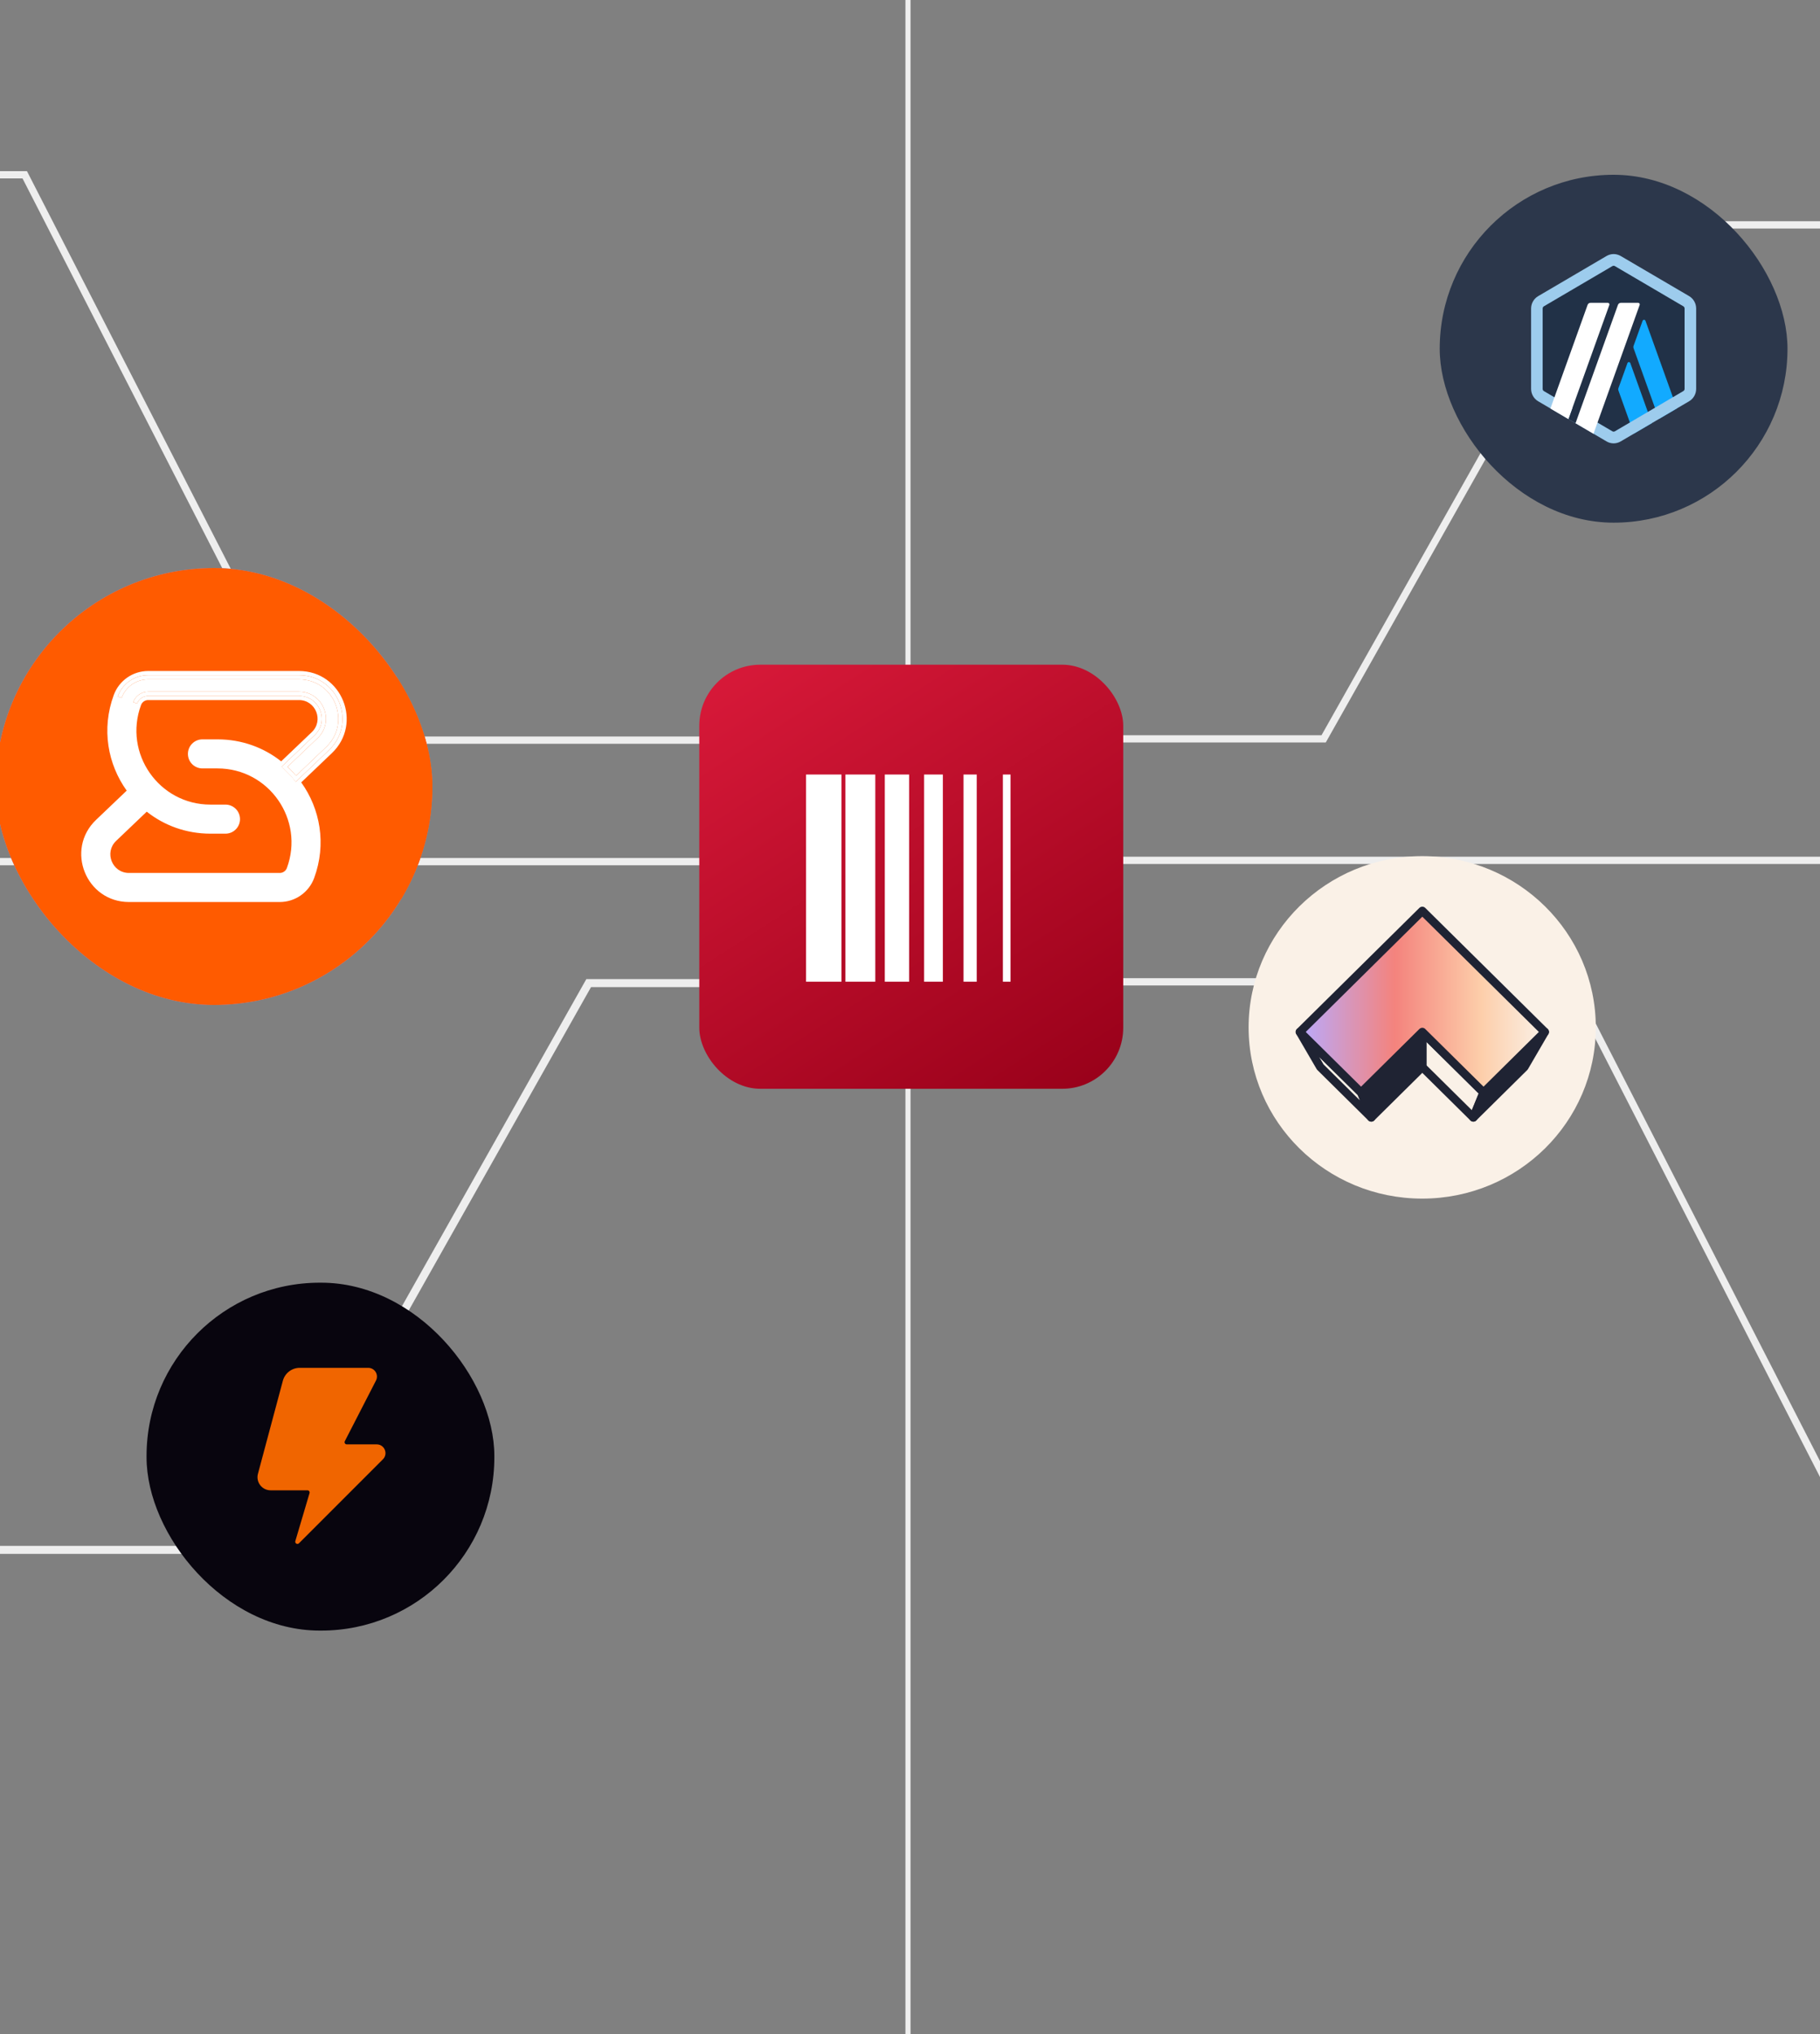 <svg width="375" height="419" viewBox="0 0 375 419" fill="none" xmlns="http://www.w3.org/2000/svg">
<rect x="0" y="0" width="375" height="419" fill="#808080" stroke="none"/>
<g clip-path="url(#clip0_2201_2984)">
<g clip-path="url(#clip1_2201_2984)">
<path d="M187.085 171.311L187.085 419" stroke="#EEEEEE" stroke-width="1.054"/>
<path d="M187.085 0L187.085 137" stroke="#EEEEEE" stroke-width="1.054"/>
<path d="M199.906 177.475L-59.946 177.475" stroke="#EEEEEE" stroke-width="1.498"/>
<path d="M188.439 177.208L448.291 177.209" stroke="#EEEEEE" stroke-width="1.498"/>
<path d="M190.282 152.452H64.792L5.096 36H-69.57" stroke="#EEEEEE" stroke-width="1.498"/>
<path d="M198.063 202.231L323.553 202.231L383.249 318.683L457.914 318.683" stroke="#EEEEEE" stroke-width="1.498"/>
<path d="M-82.915 319.237H55.464L121.291 202.498H203.626" stroke="#EEEEEE" stroke-width="1.652"/>
<path d="M457.915 46.32L332.425 46.32L272.729 152.186L198.063 152.186" stroke="#EEEEEE" stroke-width="1.498"/>
<rect x="144.085" y="136.91" width="87.35" height="87.35" rx="12.568" fill="url(#paint0_linear_2201_2984)"/>
<g clip-path="url(#clip2_2201_2984)">
<path d="M173.376 159.532H166.078V202.205H173.376V159.532Z" fill="white"/>
<path d="M180.349 159.532H174.195V202.205H180.349V159.532Z" fill="white"/>
<path d="M187.316 159.532H182.307V202.205H187.316V159.532Z" fill="white"/>
<path d="M194.271 159.532H190.406V202.205H194.271V159.532Z" fill="white"/>
<path d="M201.249 159.532H198.528V202.205H201.249V159.532Z" fill="white"/>
<path d="M208.215 159.532H206.64V202.205H208.215V159.532Z" fill="white"/>
</g>
<rect x="296.645" y="36" width="71.658" height="71.658" rx="35.829" fill="#2C374B"/>
<g clip-path="url(#clip3_2201_2984)">
<path d="M316.765 64.186V79.481C316.765 80.451 317.274 81.357 318.11 81.838L331.132 89.481C331.96 89.97 332.987 89.97 333.815 89.481L346.845 81.838C347.673 81.348 348.191 80.451 348.191 79.481V64.186C348.191 63.216 347.682 62.31 346.845 61.82L333.815 54.177C332.987 53.687 331.96 53.687 331.132 54.177L318.101 61.82C317.283 62.31 316.765 63.206 316.765 64.186Z" fill="#213147"/>
<path d="M335.324 74.796L333.46 79.971C333.405 80.11 333.405 80.276 333.46 80.415L336.652 89.324L340.353 87.152L335.915 74.786C335.815 74.509 335.424 74.509 335.324 74.796Z" fill="#12AAFF"/>
<path d="M339.043 66.081C338.943 65.794 338.552 65.794 338.443 66.081L336.579 71.256C336.524 71.404 336.524 71.561 336.579 71.7L341.817 86.292L345.518 84.12L339.043 66.081Z" fill="#12AAFF"/>
<path d="M332.478 54.741C332.569 54.741 332.66 54.769 332.742 54.815L346.837 63.086C347 63.179 347.1 63.354 347.1 63.548V80.091C347.1 80.285 347 80.461 346.837 80.553L332.742 88.834C332.66 88.88 332.569 88.907 332.478 88.907C332.387 88.907 332.296 88.88 332.214 88.834L318.12 80.562C317.956 80.47 317.856 80.294 317.856 80.1V63.548C317.856 63.354 317.956 63.179 318.12 63.086L332.214 54.815C332.296 54.769 332.387 54.741 332.478 54.741ZM332.478 52.329C331.978 52.329 331.469 52.468 331.023 52.726L316.929 60.998C316.037 61.524 315.474 62.495 315.474 63.548V80.091C315.474 81.144 316.028 82.124 316.929 82.651L331.023 90.922C331.469 91.19 331.969 91.32 332.478 91.32C332.987 91.32 333.488 91.181 333.933 90.922L348.028 82.651C348.928 82.124 349.483 81.154 349.483 80.091V63.548C349.483 62.495 348.928 61.515 348.028 60.988L333.933 52.726C333.478 52.468 332.978 52.329 332.478 52.329Z" fill="#9DCCED"/>
<path d="M323.157 86.311L324.458 82.706L327.058 84.906L324.63 87.17L323.157 86.311Z" fill="#213147"/>
<path d="M331.286 62.374H327.713C327.449 62.374 327.204 62.541 327.113 62.8L319.456 84.148L323.157 86.32L331.596 62.809C331.668 62.596 331.514 62.374 331.286 62.374Z" fill="white"/>
<path d="M337.542 62.374H333.969C333.705 62.374 333.46 62.541 333.369 62.8L324.63 87.17L328.331 89.342L337.843 62.809C337.924 62.596 337.761 62.374 337.542 62.374Z" fill="white"/>
</g>
<g clip-path="url(#clip4_2201_2984)">
<rect x="-0.915" y="117" width="90" height="90" rx="45" fill="#9391F7"/>
<g clip-path="url(#clip5_2201_2984)">
<rect x="-0.915" y="117" width="90" height="90" rx="45" fill="#FF5B00"/>
<ellipse cx="88.585" cy="162" rx="13.5" ry="26" fill="#FF5B00"/>
<path fill-rule="evenodd" clip-rule="evenodd" d="M39.578 155.281C39.578 154.103 40.533 153.148 41.712 153.148H44.813C49.936 153.148 54.492 154.992 57.991 157.975C59.07 158.895 60.048 159.923 60.912 161.039C64.993 166.314 66.504 173.548 63.921 180.554C62.952 183.184 60.446 184.931 57.643 184.931H26.574C18.49 184.931 14.54 175.069 20.39 169.489L27.052 163.134C27.905 162.321 29.255 162.353 30.068 163.206C30.881 164.058 30.849 165.408 29.997 166.221L23.335 172.576C20.271 175.499 22.339 180.665 26.574 180.665H57.643C58.659 180.665 59.567 180.032 59.918 179.079C63.792 168.569 56.015 157.414 44.813 157.414H41.712C40.533 157.414 39.578 156.459 39.578 155.281Z" fill="white"/>
<path fill-rule="evenodd" clip-rule="evenodd" d="M30.527 138.209C27.364 138.209 24.536 140.181 23.442 143.149C20.853 150.173 22.212 157.416 26.105 162.85L19.797 168.867C13.386 174.983 17.714 185.791 26.574 185.791H57.644C60.807 185.791 63.635 183.82 64.729 180.852C67.317 173.827 65.959 166.585 62.066 161.15L68.374 155.133C74.785 149.018 70.457 138.209 61.597 138.209H30.527ZM20.984 170.112L27.167 164.214C27.714 164.862 28.301 165.478 28.923 166.058L22.741 171.954C19.116 175.413 21.564 181.525 26.574 181.525H57.644C59.02 181.525 60.25 180.667 60.726 179.376C64.806 168.305 56.613 156.554 44.814 156.554H41.712C41.009 156.554 40.439 155.984 40.439 155.281C40.439 154.578 41.009 154.008 41.712 154.008H44.814C49.454 154.008 53.609 155.587 56.88 158.176C56.441 159.237 56.636 160.504 57.48 161.388C58.324 162.272 59.579 162.527 60.66 162.139C64.244 167.135 65.496 173.797 63.115 180.257C62.27 182.549 60.086 184.071 57.644 184.071H26.574C19.266 184.071 15.696 175.156 20.984 170.112ZM23.929 173.199L30.235 167.184C33.794 169.996 38.312 171.713 43.357 171.713H46.459C48.112 171.713 49.452 170.373 49.452 168.72C49.452 167.067 48.112 165.727 46.459 165.727H43.357C32.754 165.727 25.392 155.167 29.059 145.219C29.286 144.604 29.872 144.195 30.527 144.195H61.597C65.055 144.195 66.745 148.414 64.242 150.802L57.936 156.817C54.377 154.004 49.859 152.288 44.814 152.288H41.712C40.059 152.288 38.719 153.628 38.719 155.281C38.719 156.934 40.059 158.274 41.712 158.274H44.814C55.417 158.274 62.778 168.833 59.112 178.782C58.885 179.397 58.299 179.805 57.644 179.805H26.574C23.116 179.805 21.426 175.586 23.929 173.199ZM60.912 161.039C60.049 159.923 59.07 158.895 57.992 157.975C58.047 157.907 58.108 157.841 58.173 157.779L64.836 151.424C67.9 148.501 65.831 143.335 61.597 143.335H30.527C29.511 143.335 28.603 143.968 28.252 144.921L27.445 144.624C27.921 143.333 29.151 142.475 30.527 142.475H61.597C66.607 142.475 69.055 148.588 65.429 152.046L59.248 157.943C59.87 158.522 60.456 159.139 61.004 159.786L67.187 153.889C72.475 148.844 68.905 139.929 61.597 139.929H30.527C28.084 139.929 25.901 141.451 25.056 143.743L24.249 143.446C25.218 140.816 27.724 139.069 30.527 139.069H61.597C69.681 139.069 73.63 148.931 67.78 154.511L61.118 160.866C61.052 160.929 60.983 160.987 60.912 161.039Z" fill="white"/>
<path d="M30.526 139.07C27.723 139.07 25.217 140.817 24.248 143.447L25.055 143.744C25.9 141.452 28.084 139.929 30.526 139.929H61.596C68.904 139.929 72.474 148.845 67.186 153.889L61.003 159.787C60.456 159.139 59.869 158.523 59.247 157.943L65.428 152.047C69.054 148.588 66.606 142.476 61.596 142.476H30.526C29.15 142.476 27.92 143.334 27.444 144.625L28.251 144.922C28.602 143.969 29.51 143.336 30.526 143.336H61.596C65.83 143.336 67.899 148.502 64.835 151.425L58.172 157.779C58.107 157.842 58.046 157.907 57.991 157.976C59.069 158.896 60.048 159.924 60.911 161.04C60.982 160.987 61.051 160.929 61.117 160.866L67.779 154.512C73.629 148.932 69.68 139.07 61.596 139.07H30.526Z" fill="white"/>
</g>
</g>
<g clip-path="url(#clip6_2201_2984)">
<rect x="30.197" y="264.2" width="71.66" height="71.66" rx="35.697" fill="#08050E"/>
<g clip-path="url(#clip7_2201_2984)">
<path d="M75.865 281.735H61.761C60.129 281.735 58.701 282.831 58.279 284.407L53.148 303.562C52.688 305.279 53.982 306.965 55.759 306.965H63.347C63.648 306.965 63.865 307.254 63.779 307.543L60.85 317.428C60.718 317.875 61.27 318.204 61.601 317.874L78.895 300.58C80.03 299.445 79.226 297.503 77.621 297.503H71.447C71.109 297.503 70.892 297.147 71.046 296.847L77.467 284.361C78.084 283.162 77.213 281.735 75.865 281.735Z" fill="#F06500"/>
</g>
</g>
<g clip-path="url(#clip8_2201_2984)">
<path d="M293.036 246.882C312.79 246.882 328.804 231.09 328.804 211.611C328.804 192.131 312.79 176.34 293.036 176.34C273.282 176.34 257.269 192.131 257.269 211.611C257.269 231.09 273.282 246.882 293.036 246.882Z" fill="#FAF1E7"/>
<path d="M314.087 219.78L293.058 198.992L272.028 219.78L282.543 230.174L293.058 219.78L303.572 230.173L314.087 219.78Z" fill="white"/>
<path d="M293.058 219.779L303.572 230.175L305.675 225.027L293.058 212.555V219.779Z" fill="#FAF1E7" stroke="#1F2333" stroke-width="1.713" stroke-linejoin="round"/>
<path d="M314.089 219.777L303.573 230.172L305.676 225.027L318.294 212.555L314.089 219.777Z" fill="#1F2333" stroke="#1F2333" stroke-width="1.713" stroke-linejoin="round"/>
<path d="M293.058 219.779L282.543 230.175L280.44 225.027L293.058 212.555V219.779Z" fill="#1F2333" stroke="#1F2333" stroke-width="1.713" stroke-linejoin="round"/>
<path d="M272.028 219.777L282.544 230.172L280.441 225.027L267.823 212.555L272.028 219.777Z" fill="#FAF1E7" stroke="#1F2333" stroke-width="1.713" stroke-linejoin="round"/>
<path d="M318.293 212.554L293.058 187.609L267.822 212.554L280.44 225.027L293.058 212.554L305.675 225.026L318.293 212.554Z" fill="url(#paint1_linear_2201_2984)" stroke="#1F2333" stroke-width="1.713" stroke-linejoin="round"/>
</g>
</g>
</g>
<defs>
<linearGradient id="paint0_linear_2201_2984" x1="231.435" y1="224.26" x2="157.282" y2="109.574" gradientUnits="userSpaceOnUse">
<stop stop-color="#970019"/>
<stop offset="1" stop-color="#E21D3E"/>
</linearGradient>
<linearGradient id="paint1_linear_2201_2984" x1="318.292" y1="206.317" x2="267.822" y2="206.317" gradientUnits="userSpaceOnUse">
<stop stop-color="#FAF1E7"/>
<stop offset="0.26" stop-color="#FDCEAA"/>
<stop offset="0.612" stop-color="#F4837D"/>
<stop offset="1" stop-color="#B9AAFD"/>
</linearGradient>
<clipPath id="clip0_2201_2984">
<rect width="375" height="419" fill="white"/>
</clipPath>
<clipPath id="clip1_2201_2984">
<rect width="540.83" height="419" fill="white" transform="translate(-82.915)"/>
</clipPath>
<clipPath id="clip2_2201_2984">
<rect width="42.133" height="42.673" fill="white" transform="translate(166.084 159.533)"/>
</clipPath>
<clipPath id="clip3_2201_2984">
<rect width="34" height="39" fill="white" transform="translate(315.474 52.329)"/>
</clipPath>
<clipPath id="clip4_2201_2984">
<rect x="-0.915" y="117" width="90" height="90" rx="45" fill="white"/>
</clipPath>
<clipPath id="clip5_2201_2984">
<rect x="-0.915" y="117" width="90" height="90" rx="45" fill="white"/>
</clipPath>
<clipPath id="clip6_2201_2984">
<rect width="71.66" height="71.66" fill="white" transform="translate(30.197 264.195)"/>
</clipPath>
<clipPath id="clip7_2201_2984">
<rect width="27.933" height="36.943" fill="white" transform="translate(52.237 281.735)"/>
</clipPath>
<clipPath id="clip8_2201_2984">
<rect width="72" height="71" fill="white" transform="translate(257.241 175.898)"/>
</clipPath>
</defs>
</svg>
